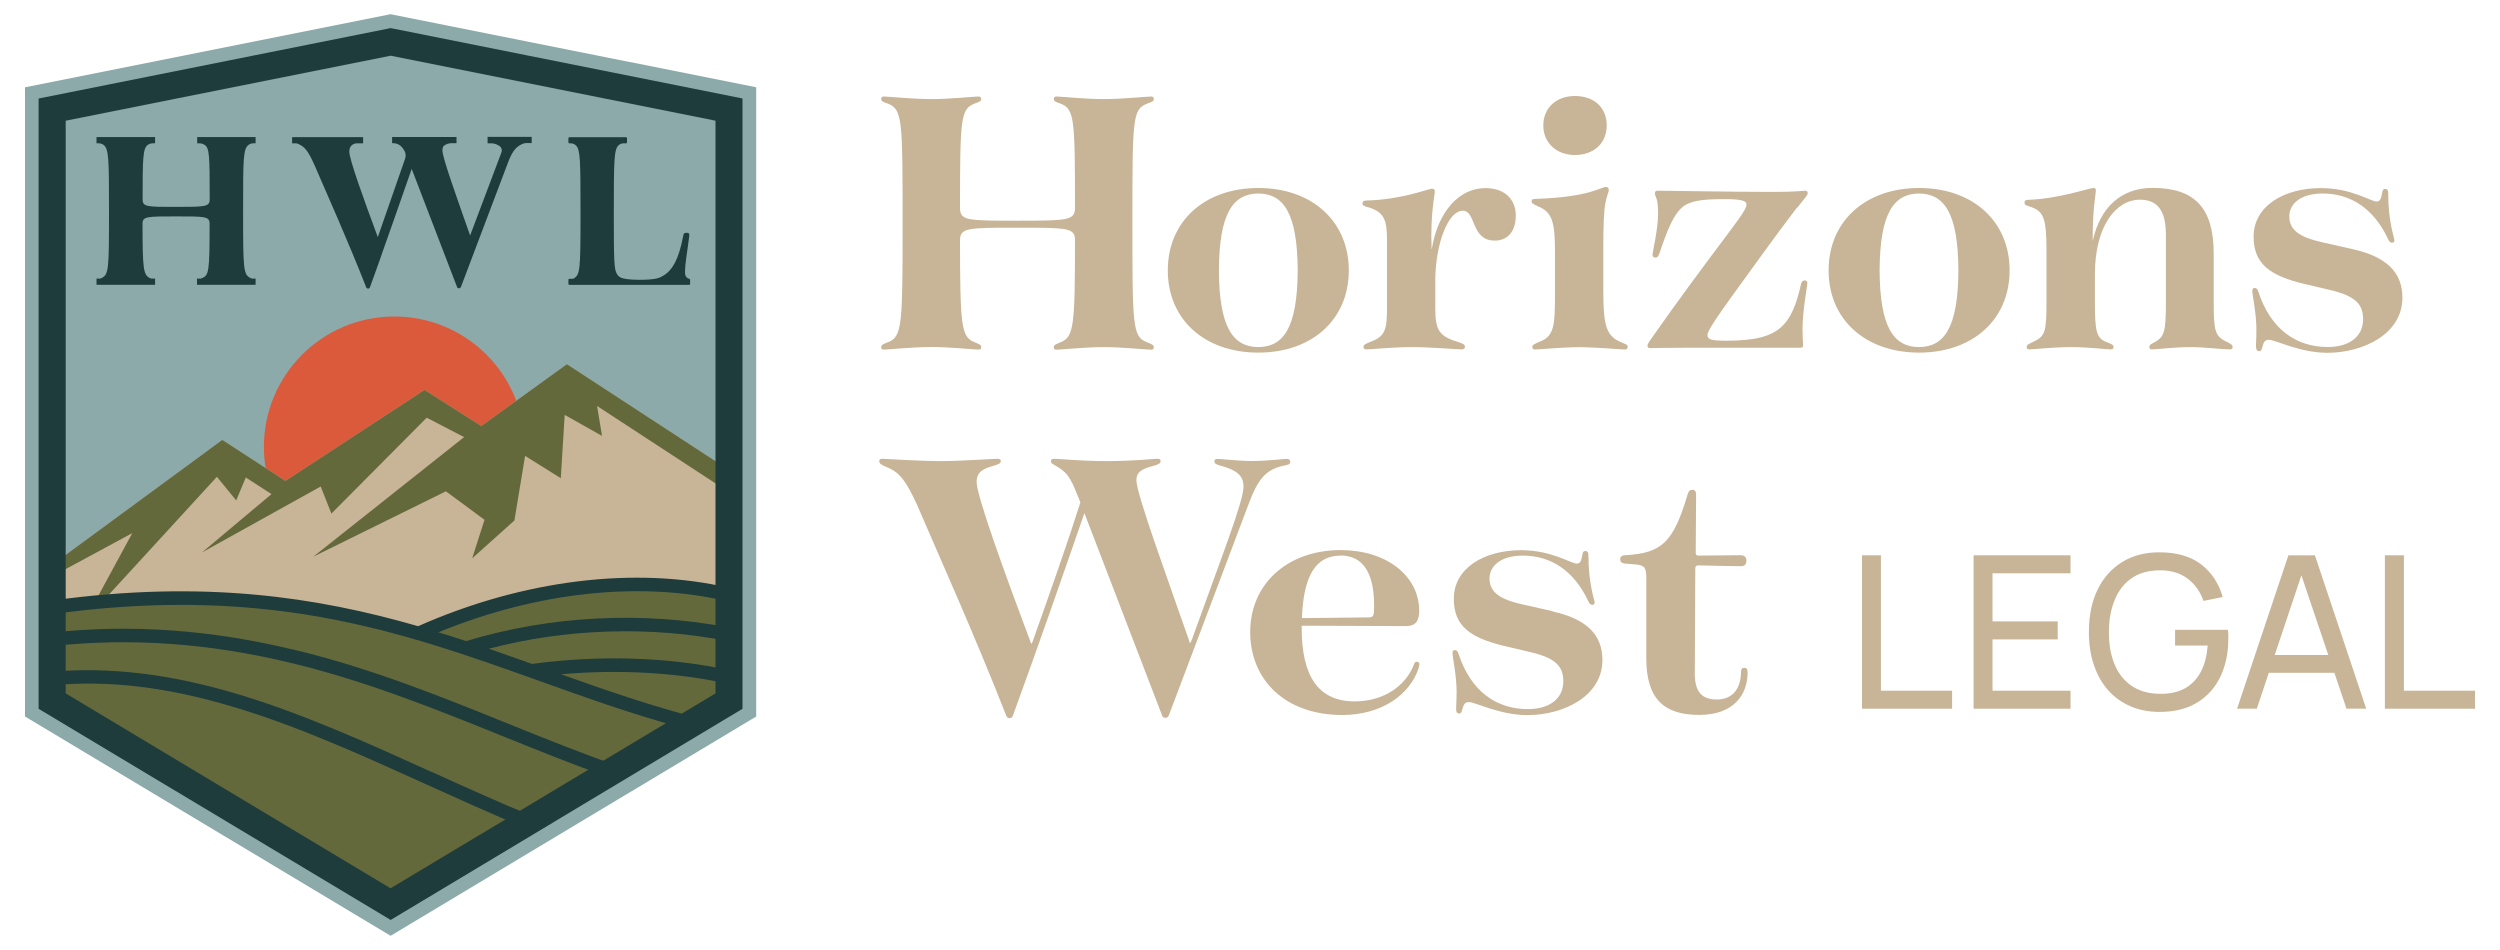 <?xml version="1.0" encoding="UTF-8"?><svg id="Layer_1" xmlns="http://www.w3.org/2000/svg" viewBox="0 0 250 95"><defs><style>.cls-1,.cls-2{fill:#1e3c3c;}.cls-3,.cls-4,.cls-5,.cls-2{fill-rule:evenodd;}.cls-3,.cls-6{fill:#c8b496;}.cls-4,.cls-7{fill:#8caaaa;}.cls-8{fill:#ed1c24;}.cls-5{fill:#64693c;}.cls-9{fill:#29abe2;}.cls-10{fill:#dc5a3c;}</style></defs><polygon class="cls-7" points="39.06 1.42 2.5 8.73 2.5 71.65 39.06 93.58 75.62 71.65 75.62 8.73 39.06 1.42"/><polygon class="cls-4" points="72.9 70.11 39.06 90.41 5.22 70.11 5.22 10.96 39.06 4.19 72.9 10.96 72.9 70.11"/><circle class="cls-10" cx="39.43" cy="44.69" r="13.04"/><polygon class="cls-3" points="5.22 70.11 39.06 90.41 72.9 70.11 72.9 47 56.69 36.42 48.13 42.6 42.45 38.99 28.54 48.09 22.23 43.99 5.22 56.48 5.22 70.11"/><path class="cls-1" d="M68.93,27.89c-.06-.02-.11-.04-.16-.07-.14-.09-.28-.24-.27-.61.02-1.01.21-1.88.43-3.63.01-.22-.03-.3-.27-.3-.25,0-.3.07-.34.31-.43,2.29-1.06,3.4-1.92,3.93-.4.25-.7.46-2.48.46-1.02,0-1.62-.11-1.84-.22-.18-.09-.3-.21-.39-.37-.27-.45-.31-1.09-.31-5.96,0-5.52.02-6.53.51-6.93.14-.12.32-.17.51-.17h.21c.05,0,.09-.04.09-.09v-.43c0-.05-.04-.09-.09-.09h-5.68c-.05,0-.09.04-.09.09v.43c0,.05.04.09.09.09h.12c.2,0,.39.07.54.21.45.43.46,1.5.46,6.89,0,5.67-.04,6.06-.72,6.44-.01,0-.03.01-.05.01h-.35c-.05,0-.09.04-.09.09v.43c0,.05.04.09.09.09h11.99c.05,0,.09-.04.09-.09v-.43s-.03-.08-.06-.09Z"/><path class="cls-1" d="M19.72,13.71v.62h.19c.19,0,.38.05.54.15.49.31.52.98.52,5.47-.01.72-.43.74-3.37.74s-3.34,0-3.34-.77v.27c0-4.47.03-5.34.52-5.7.15-.11.33-.16.52-.16h.21v-.62h-5.86v.62h.2c.17,0,.34.05.48.14.56.4.57,1.39.57,6.57,0,6.04-.01,6.47-.83,6.8-.02,0-.03.01-.05.02h-.37v.62h5.86v-.62h-.39s-.03-.01-.05-.02c-.75-.31-.81-.79-.82-5.73v.27c0-.74.44-.74,3.34-.74s3.35,0,3.37.7c0,4.98-.07,5.2-.82,5.5-.02,0-.03.01-.05.02h-.39v.62h5.86v-.62h-.37s-.03-.01-.05-.02c-.82-.33-.83-.76-.83-6.8,0-5.19,0-6.17.57-6.57.14-.1.31-.14.48-.14h.2s0-.62,0-.62h-5.86Z"/><path class="cls-1" d="M48.76,13.71v.62h.33c.2,0,.4.04.58.12.1.04.18.09.26.14.22.14.31.42.21.66l-3.13,8.3c-1.28-3.66-2.77-7.77-2.77-8.51,0-.3.07-.46.35-.59.18-.09.38-.13.58-.13h.48v-.62h-6.44v.62h.12c.26,0,.52.09.72.26.16.14.28.29.4.51.13.24.15.52.06.78l-2.73,7.84c-1.41-3.79-2.85-7.78-2.85-8.54,0-.26.06-.46.22-.62.15-.15.36-.22.57-.22h.59v-.62h-7.1v.62h.34c.08,0,.15.01.22.04h0c.7.29,1.02.69,1.65,2.07,1.32,3.06,3.43,7.77,5.19,12.27.04.09.09.15.2.15.09,0,.15-.05.19-.15.39-1.08.79-2.17,1.17-3.26h0s0-.02,0-.02c.82-2.29,1.61-4.56,2.36-6.71l.64-1.83,4.53,11.8c.03.09.08.14.2.14.09,0,.15-.05.2-.15l1.35-3.57h0l3.44-9.09c.4-.96.77-1.41,1.44-1.66.1-.04.21-.05.31-.05h.53v-.62h-4.43Z"/><polygon class="cls-5" points="72.9 49.22 72.9 47 56.69 36.42 48.13 42.6 42.45 38.99 28.54 48.09 22.23 43.99 5.22 56.48 5.22 57.64 13.23 53.31 8.45 62.12 21.69 47.68 23.62 50.04 24.58 47.75 27.15 49.41 20.19 55.25 32.07 48.65 33.14 51.36 42.67 41.77 46.41 43.71 31.33 55.67 44.59 49.13 48.45 51.98 47.22 55.83 51.44 52.05 52.51 45.59 56.08 47.82 56.47 41.49 60.2 43.59 59.71 40.6 72.9 49.22"/><path class="cls-9" d="M47.76,63.3s-.04-.01-.06-.02c.02,0,.04.01.06.02Z"/><polygon class="cls-8" points="55.78 66.1 55.78 66.1 55.77 66.1 55.78 66.1"/><path class="cls-5" d="M41.87,63.34c-10.1-2.94-21.4-4.73-36.65-2.6v9.37l33.84,20.3,33.84-20.3v-10.63c-9.95-2.37-21.25-.51-31.03,3.87Z"/><path class="cls-2" d="M29.27,64.95c-8.23-1.98-16.12-2.54-24.05-1.7v1.36c7.83-.85,15.61-.3,23.74,1.65,7.66,1.84,14.65,4.67,21.42,7.4,3.42,1.38,6.76,2.73,10.08,3.91l1.51-.91c-3.64-1.26-7.31-2.74-11.08-4.26-6.81-2.75-13.85-5.6-21.61-7.46Z"/><path class="cls-2" d="M43.17,77.2c-6.35-2.88-12.91-5.85-19.44-7.8-6.69-2-12.77-2.73-18.51-2.23v1.36c5.65-.53,11.46.17,18.12,2.16,6.44,1.93,12.67,4.75,19.27,7.74,3.12,1.41,6.27,2.84,9.46,4.17l1.45-.87c-3.5-1.44-6.95-3-10.35-4.54Z"/><path class="cls-2" d="M53.22,66.4c-1.44-.51-2.88-1.02-4.34-1.53,7.76-2.03,16.17-2.3,24.01-.74v-1.38c-8.62-1.66-17.89-1.19-26.28,1.36-.91-.3-1.83-.6-2.77-.88,9.91-4.07,20.35-5.17,29.05-3.06v-1.39c-9.36-2.18-20.59-.81-31.08,3.84-10.05-2.9-21.42-4.67-36.6-2.57v1.37c9.51-1.33,18.32-1.24,26.87.29,8.03,1.43,15.11,3.97,21.95,6.42,4.6,1.65,9.31,3.33,14.33,4.69l1.62-.97c-4.85-1.25-9.43-2.83-13.87-4.42,5.79-.52,11.63-.18,16.78.97v-1.39c-6.04-1.31-12.97-1.53-19.68-.62Z"/><path class="cls-1" d="M39.06,91.99L3.86,70.88V9.85L39.06,2.81l35.19,7.04v61.03l-35.19,21.12ZM6.57,69.34l32.49,19.49,32.49-19.49V12.07l-32.49-6.5L6.57,12.07v57.28Z"/><path class="cls-6" d="M88.84,34.2c-.54.22-.72.28-.72.52,0,.16.08.24.28.24.37,0,2.92-.26,4.73-.26s4.34.26,4.71.26c.2,0,.28-.08.28-.24,0-.24-.18-.3-.72-.52-1.28-.52-1.39-1.71-1.4-10.16h0c0-1.27.75-1.27,5.73-1.27s5.74,0,5.77,1.2c0,8.53-.11,9.71-1.4,10.24-.54.22-.72.28-.72.52,0,.16.08.24.28.24.37,0,2.92-.26,4.71-.26s4.36.26,4.73.26c.2,0,.28-.08.28-.24,0-.24-.18-.3-.72-.52-1.41-.56-1.42-1.64-1.42-11.99s.02-11.25,1.42-11.84c.54-.19.72-.25.72-.49,0-.16-.08-.24-.28-.24-.37,0-2.92.26-4.73.26s-4.34-.26-4.71-.26c-.2,0-.28.08-.28.24,0,.24.18.3.72.49,1.33.57,1.4,1.43,1.4,10.43-.02,1.23-.73,1.26-5.77,1.26s-5.73,0-5.73-1.31h0c0-8.95.08-9.81,1.4-10.38.54-.19.72-.25.72-.49,0-.16-.08-.24-.28-.24-.37,0-2.92.26-4.71.26s-4.36-.26-4.73-.26c-.2,0-.28.08-.28.24,0,.24.18.3.72.49,1.41.59,1.42,1.74,1.42,11.84s-.02,11.43-1.42,11.99Z"/><path class="cls-6" d="M125.83,35.26c5.41,0,9.05-3.34,9.05-8.22s-3.65-8.24-9.05-8.24-9.05,3.35-9.05,8.24,3.65,8.22,9.05,8.22ZM125.83,19.35c2.53.02,3.91,1.96,3.94,7.69-.03,5.72-1.41,7.65-3.94,7.67-2.53-.02-3.91-1.96-3.94-7.67.03-5.73,1.41-7.66,3.94-7.69Z"/><path class="cls-6" d="M137,20.78c1.39.47,1.7,1.23,1.7,3.17v6.61c0,2.32-.09,3.07-1.72,3.65-.46.2-.63.26-.63.48,0,.17.09.25.28.25.36,0,2.71-.23,4.52-.23,1.94,0,4.58.23,5.02.23.24,0,.32-.11.32-.27,0-.19-.13-.29-.57-.43-1.92-.58-2.39-1.13-2.39-3.31v-3.14c.06-3.41,1.27-6.72,2.75-6.72,1.35,0,.78,2.99,3.2,2.99,1.29,0,2.1-.94,2.1-2.5s-1.04-2.75-3.04-2.75c-2.63,0-4.74,2.34-5.36,6.08h-.02c-.14-3.45.32-5.36.32-5.74,0-.16-.08-.28-.28-.28-.37,0-2.98,1.09-6.53,1.18-.29.01-.42.08-.42.28,0,.28.27.31.76.45Z"/><path class="cls-6" d="M157.48,15.5c1.9,0,3.19-1.17,3.19-2.96s-1.26-2.94-3.19-2.94c-1.82,0-3.15,1.17-3.15,2.94s1.35,2.96,3.15,2.96Z"/><path class="cls-6" d="M153.77,20.62c1.47.58,1.73,1.62,1.73,4.57v4.05c0,3.47-.09,4.43-1.66,4.98-.44.21-.61.27-.61.49,0,.16.1.24.28.24.4,0,2.7-.23,4.4-.23s4.16.23,4.58.23c.17,0,.28-.1.28-.26,0-.2-.14-.25-.44-.37-1.74-.65-2-1.69-2-5.35v-4.05c0-2.31.05-3.89.23-4.73.14-.69.32-.97.32-1.21,0-.16-.1-.28-.28-.28-.55,0-1.61,1.01-7,1.19-.34,0-.44.07-.44.24,0,.23.17.27.61.49Z"/><path class="cls-6" d="M179.74,20.75c.74-.96,1.03-1.2,1.03-1.44,0-.16-.08-.24-.3-.24-.13,0-.76.12-3.2.12-4.37,0-10.07-.12-11.48-.12-.21,0-.3.08-.3.24,0,.43.32.34.32,2.01,0,1.62-.56,3.92-.56,4.13,0,.24.13.31.3.31.16,0,.3-.11.4-.45.84-2.5,1.4-3.75,2.17-4.49.77-.73,2-.91,4.3-.91,1.74,0,2.23.17,2.23.53,0,.55-.87,1.6-3.9,5.66-2.8,3.77-4.63,6.35-5.23,7.21-.47.7-.77,1.02-.77,1.26,0,.16.08.24.3.24.42,0,1.94-.04,3.93-.04h11.04c.21,0,.29-.04.29-.24,0-.15-.06-.99-.06-1.55,0-1.97.49-4.39.49-4.7,0-.12-.09-.24-.26-.24-.22,0-.33.1-.43.58-.4,1.84-.99,3.21-1.85,4.02-1.13,1.07-2.87,1.43-5.6,1.43-1.45,0-1.85-.12-1.85-.56,0-.47.86-1.73,4.61-6.88,2.07-2.87,3.48-4.75,4.35-5.89Z"/><path class="cls-6" d="M200.96,27.04c0-4.89-3.65-8.24-9.05-8.24s-9.05,3.35-9.05,8.24,3.65,8.22,9.05,8.22,9.05-3.34,9.05-8.22ZM187.96,27.04c.03-5.73,1.41-7.66,3.94-7.69,2.53.02,3.91,1.96,3.94,7.69-.03,5.72-1.41,7.65-3.94,7.67-2.53-.02-3.91-1.96-3.94-7.67Z"/><path class="cls-6" d="M222.63,34.17c-1.09-.57-1.26-.96-1.26-3.87v-4.95c0-4.52-1.87-6.56-6.11-6.56-3.12,0-5.25,1.91-5.99,5.32-.02-3.26.32-4.75.32-5.06,0-.18-.08-.25-.26-.25-.4,0-3.44,1.08-6.48,1.18-.29.02-.4.08-.4.28,0,.26.19.28.69.45,1.21.45,1.51,1.11,1.51,4.35v4.89c0,3.25-.08,3.66-1.38,4.26-.44.21-.6.27-.6.49,0,.16.07.24.28.24.32,0,2.47-.23,4.15-.23s3.65.23,3.97.23c.2,0,.28-.08.28-.24,0-.22-.17-.28-.61-.46-1.09-.39-1.25-.97-1.25-4.12v-2.69c0-4.88,2.15-7.46,4.49-7.46,1.62,0,2.61.89,2.61,3.48v6.87c0,2.9-.19,3.36-1.06,3.86-.42.23-.59.3-.59.52,0,.16.05.24.28.24.37,0,2.3-.23,3.76-.23,1.55,0,3.24.23,4,.23.21,0,.28-.08.28-.24,0-.22-.19-.3-.57-.52Z"/><path class="cls-6" d="M225.62,34.77c0,.24.12.35.28.35s.26-.08.31-.35c.17-.63.29-.79.7-.79.62,0,3.08,1.3,5.83,1.3,3.5,0,7.5-1.83,7.5-5.51,0-2.61-1.69-4.12-4.96-4.85l-3.1-.7c-2.13-.48-3.25-1.17-3.25-2.58,0-1.26,1.13-2.29,3.35-2.29,2.72,0,5.08,1.45,6.53,4.56.12.26.22.36.4.36.16,0,.23-.08.23-.23,0-.27-.62-1.8-.62-4.76,0-.28-.13-.39-.3-.39s-.26.08-.3.35c-.1.6-.2.91-.55.91-.62,0-2.5-1.34-5.57-1.34-3.76,0-6.74,1.82-6.74,4.86,0,2.76,1.7,3.9,4.98,4.7l2.72.64c2.59.61,3.25,1.5,3.25,2.91,0,1.75-1.39,2.78-3.54,2.78-3.15,0-5.7-1.77-6.93-5.51-.09-.29-.2-.39-.37-.39-.12,0-.24.04-.24.28,0,.47.41,2.2.41,3.9,0,.83-.06,1.61-.04,1.81Z"/><path class="cls-6" d="M128.67,46.5c.29-.06.35-.18.35-.32,0-.2-.12-.29-.38-.29s-1.93.21-3.46.21c-1.34,0-3.06-.21-3.42-.21-.22,0-.32.07-.32.25,0,.2.16.29.52.4,1.67.44,2.39.98,2.39,2.12,0,1.49-2.17,6.96-5.16,15.3-.1.26-.12.32-.18.32s-.06-.05-.14-.34c-2.28-6.54-5.23-14.57-5.23-15.92,0-.73.42-1.1,1.58-1.4.65-.18.84-.28.84-.51s-.19-.23-.38-.23c-.6,0-1.95.23-5.24.23-2.15,0-4.54-.23-5-.23-.19,0-.34.03-.34.23,0,.26.13.25.64.57,1.18.69,1.43,1.39,2.3,3.56-1.24,3.92-3.01,8.96-4.82,14.03-.02.06-.04.09-.07.09s-.05-.03-.07-.09c-2.57-6.84-5.42-14.69-5.42-16.08,0-.83.43-1.26,1.55-1.57.65-.19.87-.28.87-.51,0-.21-.2-.23-.38-.23-.42,0-3.71.23-5.54.23-2.29,0-5.57-.23-5.89-.23-.22,0-.34.03-.34.23,0,.26.16.37.86.65,1.2.5,1.86,1.41,2.94,3.78,2.25,5.23,5.88,13.31,8.89,21.02.07.15.16.26.34.26.16,0,.26-.09.33-.26,2.51-6.86,4.99-14.01,7.15-20.25l7.77,20.23c.05.16.13.24.34.24.16,0,.26-.08.34-.26l7.95-21.06c.97-2.59,1.73-3.58,3.8-3.95Z"/><path class="cls-6" d="M141.68,66.17c-.17,0-.22.1-.31.34-.76,1.97-2.89,3.63-5.9,3.63-3.65,0-5.3-2.55-5.3-7.3,0-.09,0-.18,0-.27l10.45.04c.93,0,1.3-.52,1.3-1.51,0-3.51-3.26-6.09-7.85-6.09-5.34,0-9.05,3.4-9.05,8.19s3.51,8.3,9.19,8.3c4.02,0,6.77-2.08,7.63-4.62.06-.22.1-.35.1-.48,0-.13-.09-.22-.25-.22ZM134.05,55.55c2.21,0,3.36,1.68,3.36,4.99,0,1.14-.06,1.2-.65,1.2l-6.57.07c.16-4.28,1.4-6.25,3.87-6.25Z"/><path class="cls-6" d="M155.3,61.13l-3.1-.7c-2.13-.48-3.25-1.17-3.25-2.58,0-1.26,1.13-2.29,3.35-2.29,2.72,0,5.08,1.45,6.53,4.56.12.26.22.36.4.36.16,0,.23-.08.23-.23,0-.27-.62-1.8-.62-4.76,0-.28-.13-.39-.3-.39s-.26.08-.3.35c-.1.6-.2.91-.55.91-.62,0-2.5-1.34-5.57-1.34-3.76,0-6.74,1.82-6.74,4.86,0,2.76,1.7,3.9,4.98,4.7l2.72.64c2.59.61,3.25,1.5,3.25,2.91,0,1.75-1.39,2.78-3.54,2.78-3.15,0-5.7-1.77-6.93-5.51-.09-.29-.2-.39-.37-.39-.12,0-.24.04-.24.28,0,.47.41,2.2.41,3.9,0,.83-.06,1.61-.04,1.81,0,.24.12.35.28.35s.26-.08.31-.35c.17-.63.29-.79.7-.79.62,0,3.08,1.3,5.83,1.3,3.5,0,7.5-1.83,7.5-5.51,0-2.61-1.69-4.12-4.96-4.85Z"/><path class="cls-6" d="M174.43,66.78c-.21,0-.33.11-.33.44-.02,1.64-.83,2.73-2.42,2.73-1.51,0-2.2-.78-2.2-2.6l.05-10.54c0-.18.1-.27.28-.27,2.2.04,3.52.08,4.32.08.28,0,.51-.16.51-.55,0-.43-.28-.55-.59-.55l-4.24.04c-.15,0-.24-.1-.24-.28l.04-5.79c0-.39-.15-.51-.35-.51-.26,0-.4.11-.51.5-1.41,4.73-2.54,5.84-6.23,6.04-.36.01-.5.17-.5.4,0,.25.12.4.5.44l1.01.08c.94.08,1.1.32,1.1,1.4v7.99c0,4.15,1.85,5.66,5.3,5.66s4.83-2.04,4.83-4.23c0-.37-.13-.48-.33-.48Z"/><polygon class="cls-6" points="188.09 55.53 186.2 55.53 186.2 70.87 195.21 70.87 195.21 69.07 188.09 69.07 188.09 55.53"/><polygon class="cls-6" points="197.36 70.87 207.05 70.87 207.05 69.07 199.25 69.07 199.25 63.94 205.77 63.94 205.77 62.14 199.25 62.14 199.25 57.33 207.05 57.33 207.05 55.53 197.36 55.53 197.36 70.87"/><path class="cls-6" d="M222.77,62.98h-5.26v1.57h3.26c-.08,1.02-.3,1.89-.68,2.61-.37.72-.89,1.27-1.57,1.66-.67.38-1.5.57-2.49.56-1.14,0-2.1-.27-2.86-.79-.76-.52-1.34-1.24-1.72-2.17-.38-.92-.57-2-.56-3.22,0-1.22.2-2.3.59-3.23.38-.93.95-1.65,1.71-2.17.76-.52,1.71-.77,2.85-.77,1.09,0,2,.29,2.73.84.73.55,1.25,1.29,1.58,2.22l1.92-.39c-.4-1.38-1.12-2.47-2.17-3.27-1.05-.8-2.44-1.2-4.15-1.2-1.43,0-2.67.32-3.73.97-1.06.65-1.88,1.57-2.46,2.76-.58,1.19-.87,2.61-.87,4.24,0,1.24.17,2.35.51,3.33.34.99.82,1.83,1.44,2.52.62.69,1.37,1.22,2.24,1.59.87.37,1.82.55,2.88.55,1.5,0,2.76-.32,3.78-.95,1.02-.63,1.79-1.5,2.31-2.6s.78-2.36.78-3.75c0-.07,0-.2,0-.4,0-.2-.02-.36-.04-.51Z"/><path class="cls-6" d="M228.84,55.53l-5.13,15.34h1.97l1.2-3.59h6.56l1.21,3.59h1.97l-5.13-15.34h-2.64ZM227.47,65.5l2.67-7.97,2.69,7.97h-5.36Z"/><polygon class="cls-6" points="240.39 69.07 240.39 55.53 238.49 55.53 238.49 70.87 247.5 70.87 247.5 69.07 240.39 69.07"/></svg>